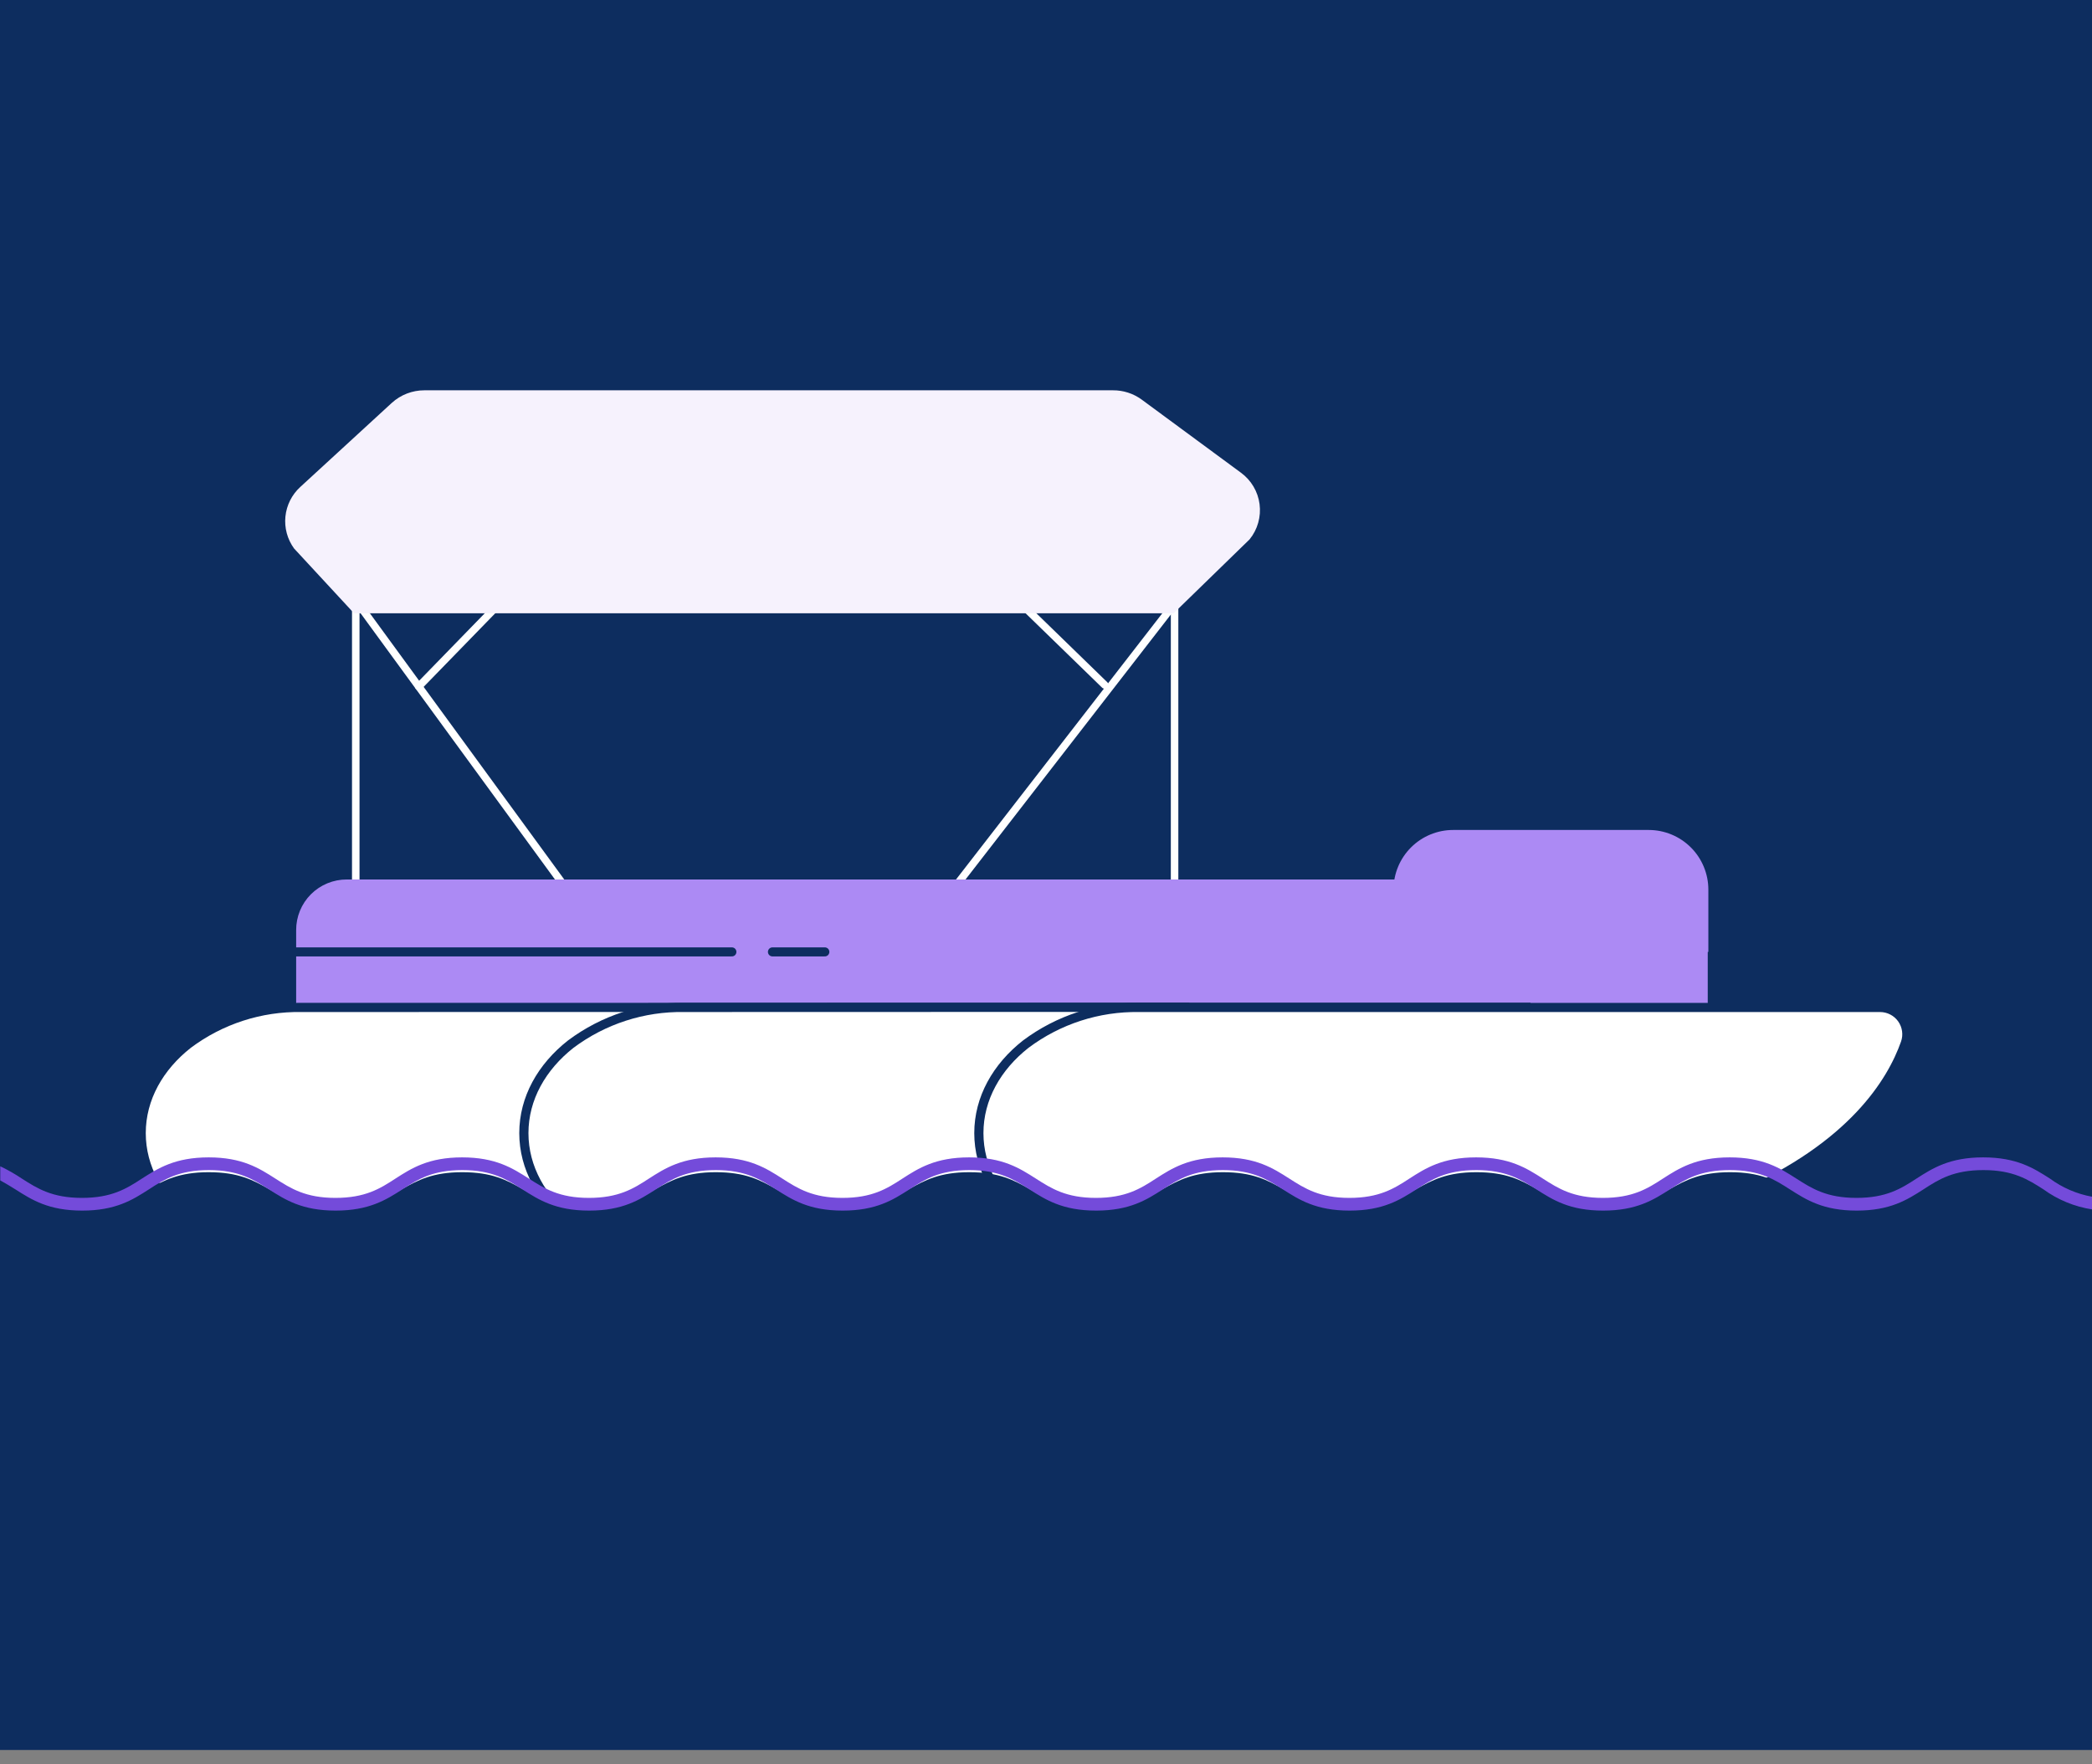 <svg width="134" height="113" viewBox="0 0 134 113" fill="none" xmlns="http://www.w3.org/2000/svg">
<rect x="0" y="0" width="134" height="113" fill="#808080" stroke="none"/>
<g clip-path="url(#clip0_17502_257211)">
<rect width="134" height="112.086" fill="#0D2D5F"/>
<g clip-path="url(#clip1_17502_257211)">
<path d="M36.871 57.738L21.354 36.487" stroke="white" stroke-width="0.481" stroke-linecap="round" stroke-linejoin="round"/>
<path d="M59.525 58.934L75.529 38.283" stroke="white" stroke-width="0.481" stroke-linecap="round" stroke-linejoin="round"/>
<path d="M22.788 37.301V60.374" stroke="white" stroke-width="0.481" stroke-linecap="round" stroke-linejoin="round"/>
<path d="M75.236 37.301V60.374" stroke="white" stroke-width="0.481" stroke-linecap="round" stroke-linejoin="round"/>
<path d="M22.214 56.333H106.154C107.012 56.333 107.834 56.674 108.44 57.28C109.046 57.886 109.387 58.709 109.387 59.566V68.285H18.97V59.578C18.968 59.151 19.051 58.729 19.213 58.334C19.376 57.94 19.615 57.582 19.916 57.28C20.218 56.978 20.576 56.74 20.971 56.577C21.365 56.415 21.788 56.332 22.214 56.333Z" fill="#AC8AF4"/>
<path d="M97.741 64.52V72.579C97.741 77.028 93.148 80.634 87.482 80.634H19.302C13.636 80.634 9.043 77.028 9.043 72.579C9.043 70.351 10.192 68.338 12.046 66.88C14.138 65.314 16.69 64.487 19.302 64.529L97.741 64.52Z" fill="white" stroke="#0D2D5F" stroke-width="0.588" stroke-miterlimit="10"/>
<path d="M75.888 64.52V72.579C75.888 77.028 71.294 80.634 65.629 80.634H43.814C38.148 80.634 33.555 77.028 33.555 72.579C33.555 70.351 34.704 68.338 36.558 66.88C38.65 65.314 41.202 64.487 43.814 64.529L75.888 64.52Z" fill="white" stroke="#0D2D5F" stroke-width="0.588" stroke-miterlimit="10"/>
<path d="M72.959 80.634C67.293 80.634 62.699 77.028 62.699 72.579C62.699 70.352 63.848 68.338 65.703 66.881C67.794 65.315 70.346 64.488 72.959 64.53H120.426C120.7 64.53 120.97 64.596 121.213 64.722C121.457 64.847 121.667 65.03 121.825 65.253C121.984 65.477 122.086 65.735 122.125 66.007C122.163 66.278 122.136 66.555 122.045 66.813C120.276 71.827 111.968 83.197 72.959 80.634Z" fill="white" stroke="#0D2D5F" stroke-width="0.588" stroke-miterlimit="10"/>
<path d="M18.574 60.971H46.88" stroke="#0D2D5F" stroke-width="0.579" stroke-linecap="round" stroke-linejoin="round"/>
<path d="M49.478 60.971H52.834" stroke="#0D2D5F" stroke-width="0.579" stroke-linecap="round" stroke-linejoin="round"/>
<path d="M26.82 43.975L34.105 36.487" stroke="white" stroke-width="0.481" stroke-linecap="round" stroke-linejoin="round"/>
<path d="M70.76 43.873L63.269 36.591" stroke="white" stroke-width="0.481" stroke-linecap="round" stroke-linejoin="round"/>
<path d="M22.674 39.28L18.835 35.13C18.405 34.539 18.208 33.81 18.282 33.083C18.357 32.355 18.697 31.681 19.237 31.189L25.094 25.808C25.665 25.287 26.411 24.999 27.184 25H71.286C71.944 24.995 72.587 25.201 73.12 25.588L79.479 30.272C79.806 30.509 80.081 30.811 80.287 31.157C80.493 31.504 80.627 31.889 80.679 32.289C80.732 32.69 80.702 33.096 80.592 33.485C80.483 33.873 80.295 34.235 80.041 34.548L75.178 39.28H22.674Z" fill="#F6F2FD"/>
<path d="M93.08 53.162H105.605C106.618 53.162 107.59 53.565 108.307 54.281C109.023 54.998 109.426 55.969 109.426 56.983V60.97H89.26V56.971C89.263 55.96 89.667 54.991 90.383 54.277C91.099 53.563 92.069 53.162 93.08 53.162V53.162Z" fill="#AC8AF4"/>
</g>
<path d="M127.06 75.082C125.148 75.082 124.209 75.604 123.216 76.156C122.168 76.737 121.084 77.338 118.939 77.338C116.793 77.338 115.703 76.737 114.661 76.156C113.668 75.592 112.72 75.082 110.817 75.082C108.915 75.082 107.964 75.604 106.97 76.156C105.925 76.737 104.841 77.338 102.693 77.338C100.544 77.338 99.457 76.737 98.419 76.156C97.425 75.592 96.477 75.082 94.572 75.082C92.666 75.082 91.721 75.604 90.728 76.156C89.68 76.737 88.599 77.338 86.451 77.338C84.302 77.338 83.215 76.737 82.176 76.156C81.183 75.592 80.235 75.082 78.332 75.082C76.43 75.082 75.479 75.604 74.486 76.156C73.44 76.737 72.356 77.338 70.211 77.338C68.066 77.338 66.976 76.737 65.937 76.156C64.944 75.592 63.996 75.082 62.09 75.082C60.184 75.082 59.239 75.604 58.246 76.156C57.201 76.737 56.117 77.338 53.972 77.338C51.827 77.338 50.736 76.737 49.695 76.156C48.701 75.592 47.753 75.082 45.851 75.082C43.948 75.082 42.997 75.604 42.004 76.156C40.959 76.737 39.875 77.338 37.73 77.338C35.584 77.338 34.494 76.737 33.456 76.156C32.462 75.592 31.514 75.082 29.608 75.082C27.703 75.082 26.758 75.604 25.765 76.156C24.716 76.737 23.636 77.338 21.487 77.338C19.339 77.338 18.252 76.737 17.213 76.156C16.22 75.592 15.272 75.082 13.369 75.082C11.467 75.082 10.515 75.604 9.522 76.156C8.477 76.737 7.393 77.338 5.248 77.338C3.103 77.338 2.013 76.737 0.971 76.156C0.647 75.981 0.349 75.809 0 75.657V128.61H134V77.27C132.877 77.119 131.811 76.737 130.891 76.156C129.913 75.604 128.975 75.082 127.06 75.082Z" fill="#0D2D5F"/>
<path d="M131.306 75.492C130.261 74.824 129.178 74.133 127.03 74.133C124.882 74.133 123.795 74.824 122.756 75.492C121.76 76.141 120.816 76.728 118.91 76.728C117.005 76.728 116.057 76.128 115.064 75.492C114.019 74.824 112.936 74.133 110.791 74.133C108.646 74.133 107.556 74.824 106.515 75.492C105.522 76.141 104.574 76.728 102.669 76.728C100.763 76.728 99.819 76.128 98.826 75.492C97.778 74.824 96.697 74.133 94.549 74.133C92.401 74.133 91.315 74.824 90.276 75.492C89.283 76.141 88.335 76.728 86.43 76.728C84.525 76.728 83.58 76.128 82.587 75.492C81.542 74.824 80.459 74.133 78.314 74.133C76.169 74.133 75.079 74.824 74.038 75.492C73.045 76.141 72.097 76.728 70.195 76.728C68.293 76.728 67.345 76.128 66.352 75.492C65.304 74.824 64.224 74.133 62.076 74.133C59.928 74.133 58.841 74.824 57.803 75.492C56.809 76.141 55.862 76.728 53.959 76.728C52.057 76.728 51.106 76.128 50.113 75.492C49.069 74.824 47.985 74.133 45.84 74.133C43.696 74.133 42.605 74.824 41.564 75.492C40.571 76.141 39.623 76.728 37.721 76.728C35.819 76.728 34.871 76.128 33.878 75.492C32.83 74.824 31.75 74.133 29.602 74.133C27.454 74.133 26.367 74.824 25.329 75.492C24.336 76.141 23.388 76.728 21.483 76.728C19.577 76.728 18.633 76.128 17.64 75.492C16.595 74.824 15.511 74.133 13.367 74.133C11.222 74.133 10.132 74.824 9.09 75.492C8.097 76.141 7.149 76.728 5.247 76.728C3.345 76.728 2.394 76.128 1.401 75.492C0.96 75.196 0.497 74.932 0.017 74.704V75.609C0.34 75.784 0.664 75.982 0.987 76.183C2.035 76.851 3.116 77.542 5.263 77.542C7.411 77.542 8.498 76.851 9.537 76.183C10.53 75.534 11.477 74.947 13.383 74.947C15.288 74.947 16.233 75.547 17.226 76.183C18.27 76.851 19.354 77.542 21.499 77.542C23.643 77.542 24.733 76.851 25.775 76.183C26.768 75.534 27.716 74.947 29.618 74.947C31.52 74.947 32.471 75.547 33.464 76.183C34.509 76.851 35.589 77.542 37.737 77.542C39.885 77.542 40.972 76.851 42.01 76.183C43.003 75.534 43.951 74.947 45.856 74.947C47.762 74.947 48.706 75.547 49.699 76.183C50.747 76.851 51.828 77.542 53.976 77.542C56.124 77.542 57.211 76.851 58.249 76.183C59.242 75.534 60.19 74.947 62.092 74.947C63.994 74.947 64.945 75.547 65.938 76.183C66.983 76.851 68.063 77.542 70.211 77.542C72.359 77.542 73.446 76.851 74.484 76.183C75.477 75.534 76.425 74.947 78.33 74.947C80.236 74.947 81.18 75.547 82.173 76.183C83.218 76.851 84.302 77.542 86.446 77.542C88.591 77.542 89.681 76.851 90.723 76.183C91.716 75.534 92.663 74.947 94.566 74.947C96.468 74.947 97.418 75.547 98.412 76.183C99.456 76.851 100.54 77.542 102.685 77.542C104.829 77.542 105.92 76.851 106.961 76.183C107.954 75.534 108.902 74.947 110.807 74.947C112.713 74.947 113.657 75.547 114.65 76.183C115.698 76.851 116.779 77.542 118.927 77.542C121.074 77.542 122.161 76.851 123.203 76.183C124.196 75.534 125.144 74.947 127.046 74.947C128.948 74.947 129.899 75.547 130.892 76.183C131.812 76.851 132.878 77.29 134 77.464V76.653C133.026 76.476 132.105 76.079 131.306 75.492V75.492Z" fill="#744BDA"/>
</g>
<defs>
<clipPath id="clip0_17502_257211">
<rect width="134" height="112.086" fill="white"/>
</clipPath>
<clipPath id="clip1_17502_257211">
<rect width="113.701" height="56.301" fill="white" transform="translate(8.737 25)"/>
</clipPath>
</defs>
</svg>
